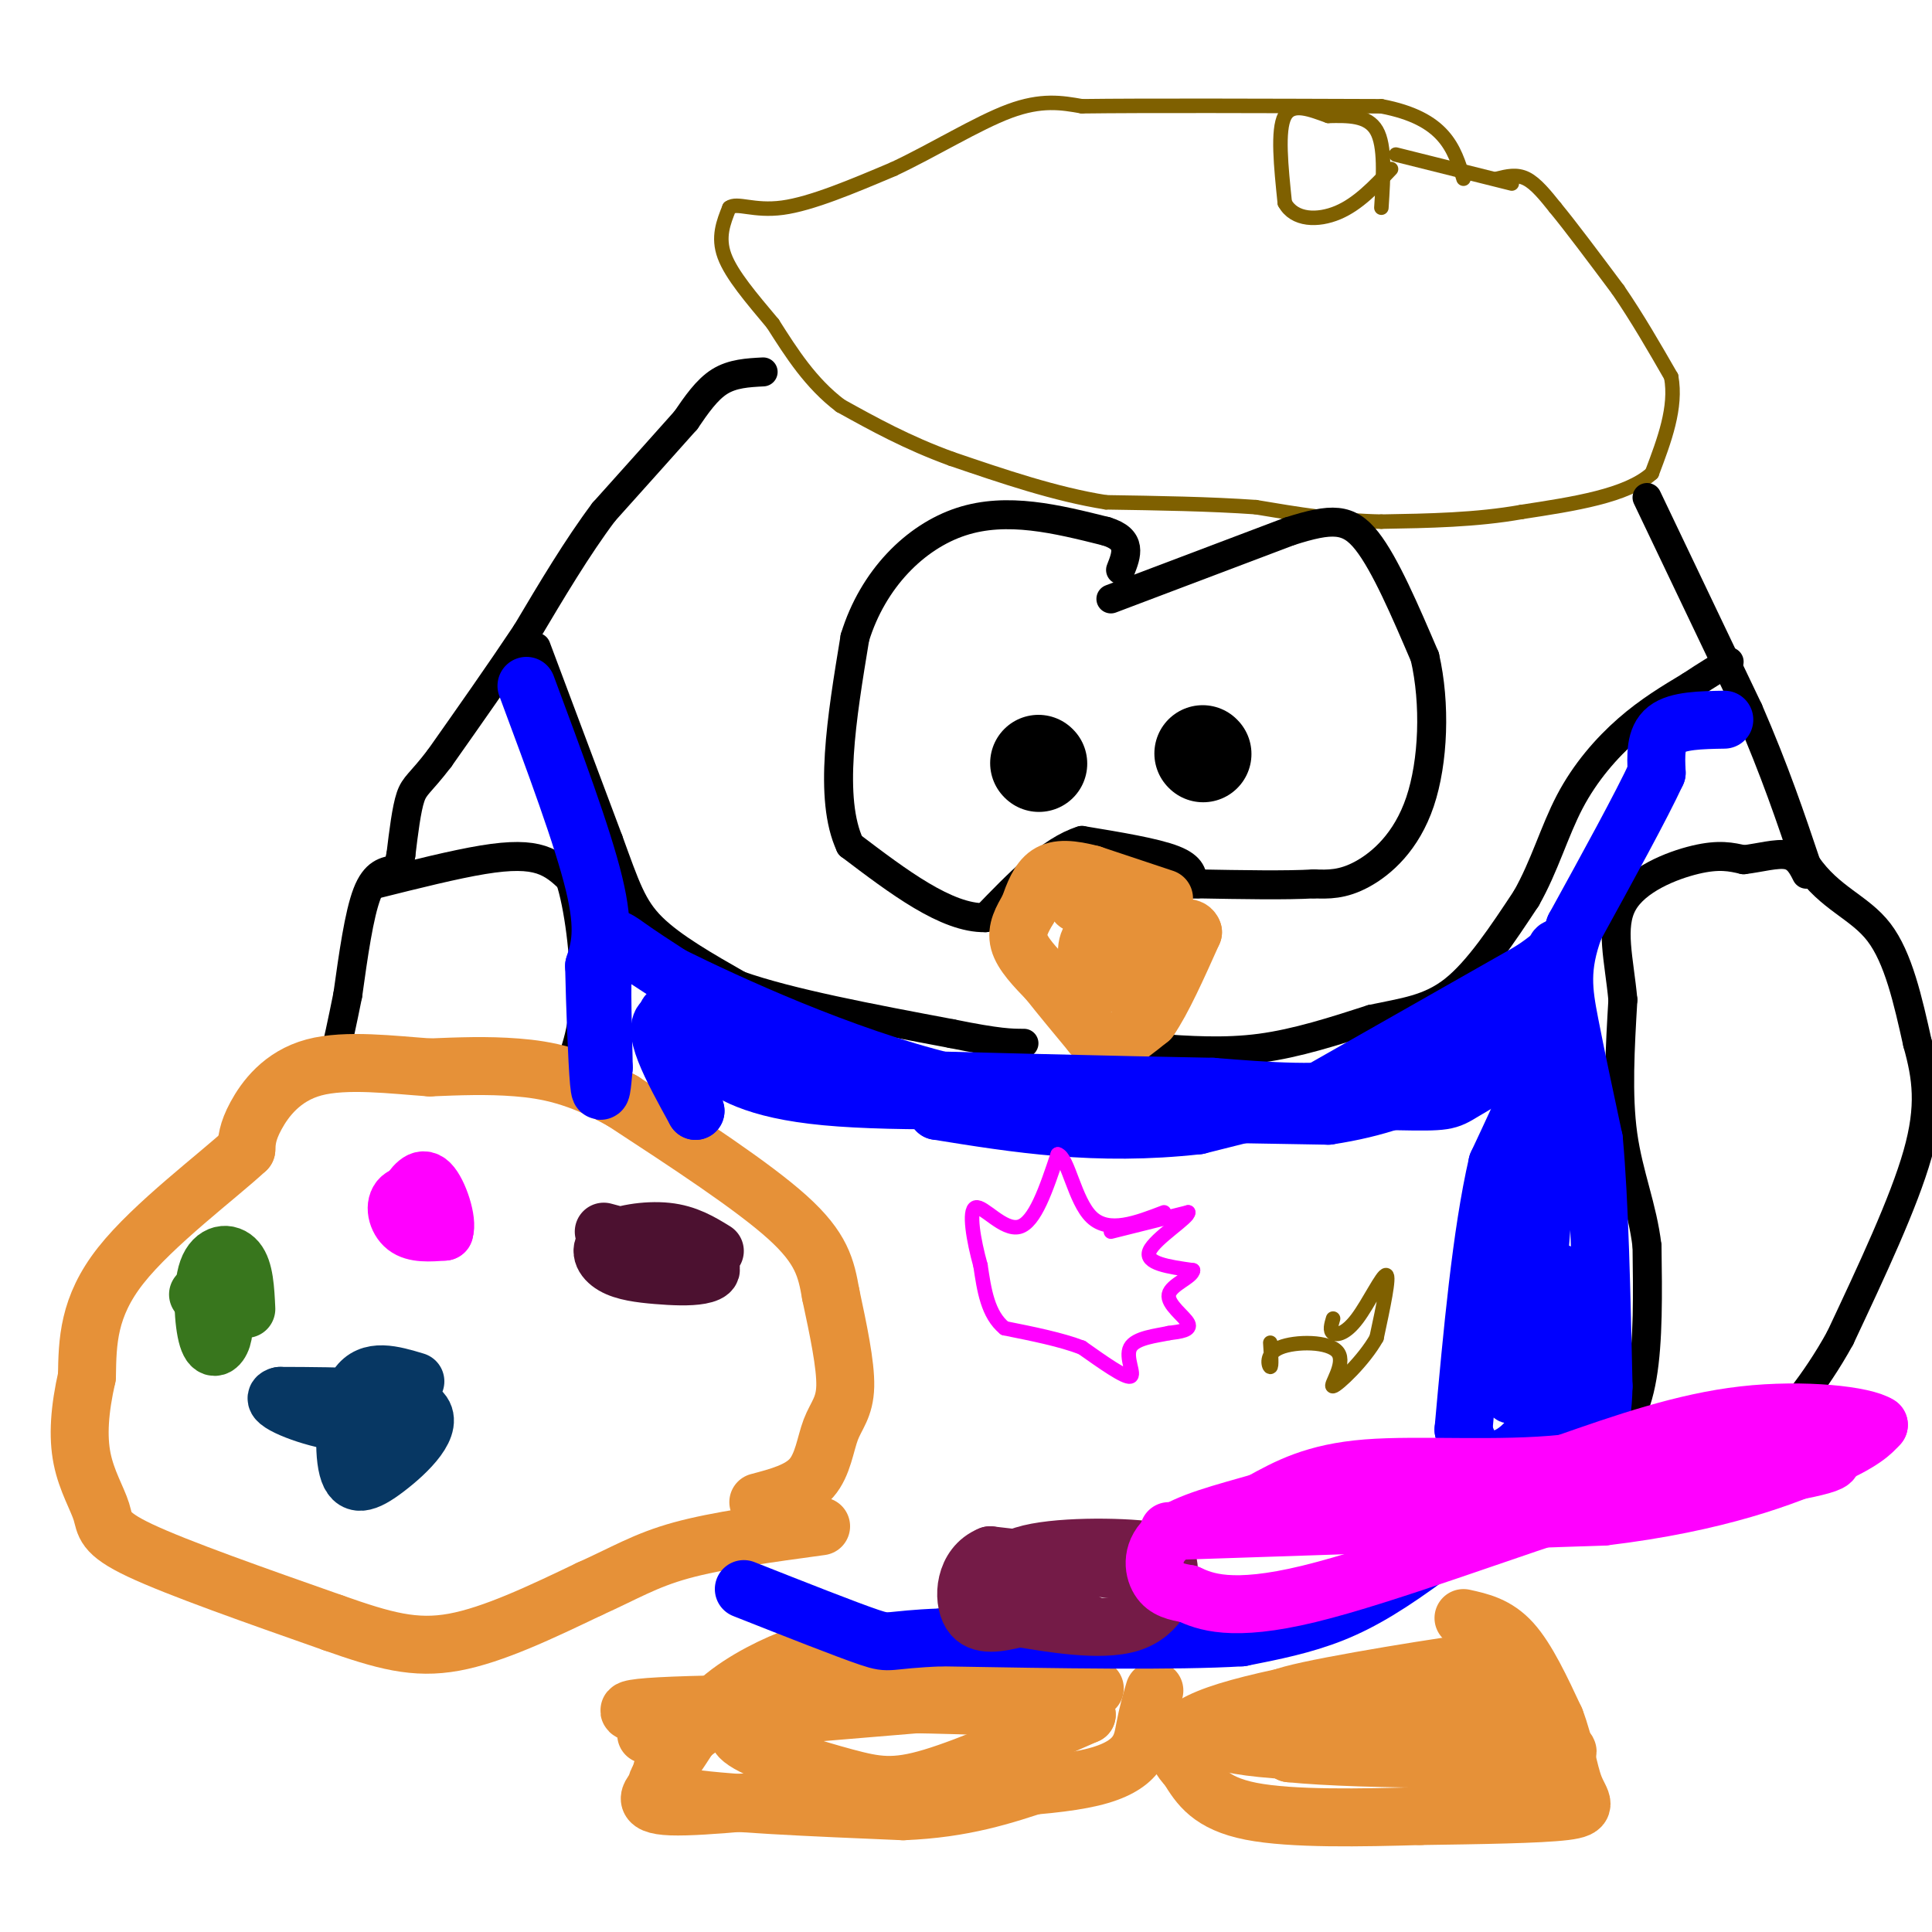 <svg viewBox='0 0 400 400' version='1.1' xmlns='http://www.w3.org/2000/svg' xmlns:xlink='http://www.w3.org/1999/xlink'><g fill='none' stroke='#7f6000' stroke-width='3' stroke-linecap='round' stroke-linejoin='round'><path d='M289,32c0.000,0.000 24.000,6.000 24,6'/><path d='M310,37c2.000,-0.500 4.000,-1.000 6,0c2.000,1.000 4.000,3.500 6,6'/><path d='M322,43c3.167,3.833 8.083,10.417 13,17'/><path d='M335,60c4.000,5.833 7.500,11.917 11,18'/><path d='M346,78c1.167,6.333 -1.417,13.167 -4,20'/><path d='M342,98c-5.167,4.667 -16.083,6.333 -27,8'/><path d='M315,106c-9.333,1.667 -19.167,1.833 -29,2'/><path d='M286,108c-9.167,-0.167 -17.583,-1.583 -26,-3'/><path d='M260,105c-9.500,-0.667 -20.250,-0.833 -31,-1'/><path d='M229,104c-10.500,-1.667 -21.250,-5.333 -32,-9'/><path d='M197,95c-9.167,-3.333 -16.083,-7.167 -23,-11'/><path d='M174,84c-6.167,-4.667 -10.083,-10.833 -14,-17'/><path d='M160,67c-4.444,-5.311 -8.556,-10.089 -10,-14c-1.444,-3.911 -0.222,-6.956 1,-10'/><path d='M151,43c1.578,-1.200 5.022,0.800 11,0c5.978,-0.800 14.489,-4.400 23,-8'/><path d='M185,35c8.244,-3.867 17.356,-9.533 24,-12c6.644,-2.467 10.822,-1.733 15,-1'/><path d='M224,22c12.833,-0.167 37.417,-0.083 62,0'/><path d='M286,22c13.167,2.500 15.083,8.750 17,15'/><path d='M286,43c0.417,-6.417 0.833,-12.833 -1,-16c-1.833,-3.167 -5.917,-3.083 -10,-3'/><path d='M275,24c-3.556,-1.267 -7.444,-2.933 -9,0c-1.556,2.933 -0.778,10.467 0,18'/><path d='M266,42c1.956,3.644 6.844,3.756 11,2c4.156,-1.756 7.578,-5.378 11,-9'/></g>
<g fill='none' stroke='#000000' stroke-width='6' stroke-linecap='round' stroke-linejoin='round'><path d='M158,77c-3.167,0.167 -6.333,0.333 -9,2c-2.667,1.667 -4.833,4.833 -7,8'/><path d='M142,87c-4.000,4.500 -10.500,11.750 -17,19'/><path d='M125,106c-5.500,7.333 -10.750,16.167 -16,25'/><path d='M109,131c-5.667,8.500 -11.833,17.250 -18,26'/><path d='M91,157c-4.044,5.289 -5.156,5.511 -6,8c-0.844,2.489 -1.422,7.244 -2,12'/><path d='M83,177c-0.500,2.500 -0.750,2.750 -1,3'/><path d='M82,180c-2.167,0.333 -4.333,0.667 -6,5c-1.667,4.333 -2.833,12.667 -4,21'/><path d='M72,206c-1.167,5.833 -2.083,9.917 -3,14'/><path d='M78,183c8.089,-2.022 16.178,-4.044 22,-5c5.822,-0.956 9.378,-0.844 12,0c2.622,0.844 4.311,2.422 6,4'/><path d='M118,182c1.778,5.200 3.222,16.200 3,24c-0.222,7.800 -2.111,12.400 -4,17'/><path d='M111,134c0.000,0.000 15.000,40.000 15,40'/><path d='M126,174c3.533,9.689 4.867,13.911 9,18c4.133,4.089 11.067,8.044 18,12'/><path d='M153,204c10.333,3.667 27.167,6.833 44,10'/><path d='M197,214c9.833,2.000 12.417,2.000 15,2'/><path d='M239,217c7.250,0.500 14.500,1.000 22,0c7.500,-1.000 15.250,-3.500 23,-6'/><path d='M284,211c6.689,-1.422 11.911,-1.978 17,-6c5.089,-4.022 10.044,-11.511 15,-19'/><path d='M316,186c3.798,-6.679 5.792,-13.875 9,-20c3.208,-6.125 7.631,-11.179 12,-15c4.369,-3.821 8.685,-6.411 13,-9'/><path d='M350,142c3.500,-2.333 5.750,-3.667 8,-5'/><path d='M341,103c0.000,0.000 21.000,44.000 21,44'/><path d='M362,147c5.500,12.667 8.750,22.333 12,32'/><path d='M374,179c4.844,7.067 10.956,8.733 15,14c4.044,5.267 6.022,14.133 8,23'/><path d='M397,216c1.956,7.000 2.844,13.000 0,23c-2.844,10.000 -9.422,24.000 -16,38'/><path d='M381,277c-5.452,9.952 -11.083,15.833 -14,20c-2.917,4.167 -3.119,6.619 -12,10c-8.881,3.381 -26.440,7.690 -44,12'/><path d='M311,319c-9.289,3.111 -10.511,4.889 -6,2c4.511,-2.889 14.756,-10.444 25,-18'/><path d='M330,303c6.067,-5.600 8.733,-10.600 10,-18c1.267,-7.400 1.133,-17.200 1,-27'/><path d='M341,258c-0.956,-8.067 -3.844,-14.733 -5,-23c-1.156,-8.267 -0.578,-18.133 0,-28'/><path d='M336,207c-0.774,-8.321 -2.708,-15.125 0,-20c2.708,-4.875 10.060,-7.821 15,-9c4.940,-1.179 7.470,-0.589 10,0'/><path d='M361,178c3.378,-0.400 6.822,-1.400 9,-1c2.178,0.400 3.089,2.200 4,4'/><path d='M230,124c0.000,0.000 37.000,-14.000 37,-14'/><path d='M267,110c8.778,-2.800 12.222,-2.800 16,2c3.778,4.800 7.889,14.400 12,24'/><path d='M295,136c2.226,9.631 1.792,21.708 -1,30c-2.792,8.292 -7.940,12.798 -12,15c-4.060,2.202 -7.030,2.101 -10,2'/><path d='M272,183c-5.667,0.333 -14.833,0.167 -24,0'/><path d='M248,183c-4.000,0.000 -2.000,0.000 0,0'/><path d='M247,183c-0.083,-1.750 -0.167,-3.500 -4,-5c-3.833,-1.500 -11.417,-2.750 -19,-4'/><path d='M224,174c-6.500,2.000 -13.250,9.000 -20,16'/><path d='M204,190c-8.000,0.167 -18.000,-7.417 -28,-15'/><path d='M176,175c-4.500,-9.667 -1.750,-26.333 1,-43'/><path d='M177,132c3.711,-12.111 12.489,-20.889 22,-24c9.511,-3.111 19.756,-0.556 30,2'/><path d='M229,110c5.500,1.667 4.250,4.833 3,8'/></g>
<g fill='none' stroke='#000000' stroke-width='20' stroke-linecap='round' stroke-linejoin='round'><path d='M249,156c0.000,0.000 0.100,0.100 0.1,0.1'/><path d='M215,158c0.000,0.000 0.100,0.100 0.1,0.1'/></g>
<g fill='none' stroke='#e69138' stroke-width='12' stroke-linecap='round' stroke-linejoin='round'><path d='M241,186c0.000,0.000 -15.000,-5.000 -15,-5'/><path d='M226,181c-4.156,-1.089 -7.044,-1.311 -9,0c-1.956,1.311 -2.978,4.156 -4,7'/><path d='M213,188c-1.333,2.289 -2.667,4.511 -2,7c0.667,2.489 3.333,5.244 6,8'/><path d='M217,203c2.500,3.167 5.750,7.083 9,11'/><path d='M226,214c2.200,2.378 3.200,2.822 5,2c1.800,-0.822 4.400,-2.911 7,-5'/><path d='M238,211c2.667,-3.833 5.833,-10.917 9,-18'/><path d='M247,193c-0.685,-2.422 -6.899,0.522 -11,3c-4.101,2.478 -6.089,4.489 -6,6c0.089,1.511 2.255,2.522 4,1c1.745,-1.522 3.070,-5.578 3,-8c-0.070,-2.422 -1.535,-3.211 -3,-4'/><path d='M234,191c-2.243,-0.309 -6.350,0.917 -8,3c-1.650,2.083 -0.844,5.022 0,7c0.844,1.978 1.727,2.994 3,1c1.273,-1.994 2.935,-6.998 2,-10c-0.935,-3.002 -4.468,-4.001 -8,-5'/><path d='M223,187c-0.833,-0.667 1.083,0.167 3,1'/><path d='M303,335c3.417,0.750 6.833,1.500 10,5c3.167,3.500 6.083,9.750 9,16'/><path d='M322,356c2.060,5.357 2.708,10.750 4,14c1.292,3.250 3.226,4.357 -2,5c-5.226,0.643 -17.613,0.821 -30,1'/><path d='M294,376c-11.867,0.333 -26.533,0.667 -35,-1c-8.467,-1.667 -10.733,-5.333 -13,-9'/><path d='M246,366c-3.178,-3.356 -4.622,-7.244 6,-11c10.622,-3.756 33.311,-7.378 56,-11'/><path d='M308,344c0.607,-0.548 -25.875,3.583 -37,6c-11.125,2.417 -6.893,3.119 -5,5c1.893,1.881 1.446,4.940 1,8'/><path d='M267,363c15.044,1.556 52.156,1.444 57,0c4.844,-1.444 -22.578,-4.222 -50,-7'/><path d='M274,356c-14.804,-0.123 -26.813,3.070 -19,5c7.813,1.930 35.450,2.596 50,1c14.550,-1.596 16.014,-5.456 16,-7c-0.014,-1.544 -1.507,-0.772 -3,0'/><path d='M318,355c-3.356,-0.267 -10.244,-0.933 -17,0c-6.756,0.933 -13.378,3.467 -20,6'/><path d='M239,350c-0.689,2.333 -1.378,4.667 -2,8c-0.622,3.333 -1.178,7.667 -11,10c-9.822,2.333 -28.911,2.667 -48,3'/><path d='M178,371c-16.044,1.356 -32.156,3.244 -39,3c-6.844,-0.244 -4.422,-2.622 -2,-5'/><path d='M137,369c-0.357,-1.714 -0.250,-3.500 3,-7c3.250,-3.500 9.643,-8.714 22,-11c12.357,-2.286 30.679,-1.643 49,-1'/><path d='M211,350c12.911,-0.378 20.689,-0.822 12,0c-8.689,0.822 -33.844,2.911 -59,5'/><path d='M164,355c-12.193,1.750 -13.175,3.624 -9,6c4.175,2.376 13.509,5.255 20,7c6.491,1.745 10.140,2.356 18,0c7.860,-2.356 19.930,-7.678 32,-13'/><path d='M225,355c-13.067,-2.600 -61.733,-2.600 -82,-2c-20.267,0.600 -12.133,1.800 -4,3'/><path d='M139,356c-3.095,1.810 -8.833,4.833 -2,2c6.833,-2.833 26.238,-11.524 33,-15c6.762,-3.476 0.881,-1.738 -5,0'/><path d='M165,343c-3.906,1.352 -11.171,4.734 -16,9c-4.829,4.266 -7.223,9.418 -10,13c-2.777,3.582 -5.936,5.595 2,7c7.936,1.405 26.968,2.203 46,3'/><path d='M187,375c12.500,-0.500 20.750,-3.250 29,-6'/><path d='M157,311c4.304,-1.137 8.607,-2.274 11,-5c2.393,-2.726 2.875,-7.042 4,-10c1.125,-2.958 2.893,-4.560 3,-9c0.107,-4.440 -1.446,-11.720 -3,-19'/><path d='M172,268c-0.956,-5.444 -1.844,-9.556 -9,-16c-7.156,-6.444 -20.578,-15.222 -34,-24'/><path d='M129,228c-9.378,-5.289 -15.822,-6.511 -22,-7c-6.178,-0.489 -12.089,-0.244 -18,0'/><path d='M89,221c-7.524,-0.512 -17.333,-1.792 -24,0c-6.667,1.792 -10.190,6.655 -12,10c-1.810,3.345 -1.905,5.173 -2,7'/><path d='M51,238c-5.778,5.400 -19.222,15.400 -26,24c-6.778,8.600 -6.889,15.800 -7,23'/><path d='M18,285c-1.552,6.821 -1.931,12.375 -1,17c0.931,4.625 3.174,8.322 4,11c0.826,2.678 0.236,4.337 8,8c7.764,3.663 23.882,9.332 40,15'/><path d='M69,336c10.533,3.711 16.867,5.489 25,4c8.133,-1.489 18.067,-6.244 28,-11'/><path d='M122,329c7.289,-3.267 11.511,-5.933 19,-8c7.489,-2.067 18.244,-3.533 29,-5'/></g>
<g fill='none' stroke='#ff00ff' stroke-width='12' stroke-linecap='round' stroke-linejoin='round'><path d='M89,248c0.000,0.000 0.100,0.100 0.1,0.1'/><path d='M90,252c0.774,-1.518 1.548,-3.036 0,-4c-1.548,-0.964 -5.417,-1.375 -7,0c-1.583,1.375 -0.881,4.536 1,6c1.881,1.464 4.940,1.232 8,1'/><path d='M92,255c0.800,-2.200 -1.200,-8.200 -3,-10c-1.800,-1.800 -3.400,0.600 -5,3'/></g>
<g fill='none' stroke='#38761d' stroke-width='12' stroke-linecap='round' stroke-linejoin='round'><path d='M51,271c-0.190,-4.040 -0.380,-8.080 -2,-10c-1.620,-1.920 -4.671,-1.721 -6,2c-1.329,3.721 -0.935,10.963 0,14c0.935,3.037 2.410,1.868 3,0c0.590,-1.868 0.295,-4.434 0,-7'/><path d='M46,270c-0.833,-1.500 -2.917,-1.750 -5,-2'/></g>
<g fill='none' stroke='#4c1130' stroke-width='12' stroke-linecap='round' stroke-linejoin='round'><path d='M148,259c-2.893,-1.781 -5.786,-3.561 -10,-4c-4.214,-0.439 -9.749,0.464 -12,2c-2.251,1.536 -1.219,3.704 1,5c2.219,1.296 5.626,1.718 9,2c3.374,0.282 6.716,0.422 9,0c2.284,-0.422 3.510,-1.406 0,-3c-3.510,-1.594 -11.755,-3.797 -20,-6'/></g>
<g fill='none' stroke='#073763' stroke-width='12' stroke-linecap='round' stroke-linejoin='round'><path d='M86,286c-4.705,-1.411 -9.410,-2.823 -12,1c-2.590,3.823 -3.065,12.880 -2,17c1.065,4.120 3.671,3.301 8,0c4.329,-3.301 10.380,-9.086 7,-12c-3.380,-2.914 -16.190,-2.957 -29,-3'/><path d='M58,289c-3.044,0.644 3.844,3.756 10,5c6.156,1.244 11.578,0.622 17,0'/></g>
<g fill='none' stroke='#0000ff' stroke-width='12' stroke-linecap='round' stroke-linejoin='round'><path d='M357,149c-4.833,0.083 -9.667,0.167 -12,2c-2.333,1.833 -2.167,5.417 -2,9'/><path d='M343,160c-3.167,6.833 -10.083,19.417 -17,32'/><path d='M326,192c-3.089,8.356 -2.311,13.244 -1,20c1.311,6.756 3.156,15.378 5,24'/><path d='M330,236c1.167,12.500 1.583,31.750 2,51'/><path d='M332,287c-0.222,9.844 -1.778,8.956 -8,13c-6.222,4.044 -17.111,13.022 -28,22'/><path d='M296,322c-7.956,5.867 -13.844,9.533 -20,12c-6.156,2.467 -12.578,3.733 -19,5'/><path d='M257,339c-13.500,0.833 -37.750,0.417 -62,0'/><path d='M195,339c-11.822,0.444 -10.378,1.556 -15,0c-4.622,-1.556 -15.311,-5.778 -26,-10'/><path d='M109,142c5.833,15.667 11.667,31.333 14,41c2.333,9.667 1.167,13.333 0,17'/><path d='M123,200c0.178,8.111 0.622,19.889 1,24c0.378,4.111 0.689,0.556 1,-3'/><path d='M125,221c-0.036,-5.476 -0.625,-17.667 0,-23c0.625,-5.333 2.464,-3.810 5,-2c2.536,1.810 5.768,3.905 9,6'/><path d='M139,202c11.400,5.644 35.400,16.756 57,22c21.600,5.244 40.800,4.622 60,4'/><path d='M256,228c11.156,1.289 9.044,2.511 17,-2c7.956,-4.511 25.978,-14.756 44,-25'/><path d='M317,201c7.726,-5.107 5.042,-5.375 5,-4c-0.042,1.375 2.560,4.393 1,12c-1.560,7.607 -7.280,19.804 -13,32'/><path d='M310,241c-3.333,14.500 -5.167,34.750 -7,55'/><path d='M303,296c2.298,9.893 11.542,7.125 16,-2c4.458,-9.125 4.131,-24.607 4,-29c-0.131,-4.393 -0.065,2.304 0,9'/><path d='M323,274c0.057,4.550 0.201,11.426 -1,14c-1.201,2.574 -3.746,0.847 -4,-10c-0.254,-10.847 1.785,-30.813 2,-34c0.215,-3.187 -1.392,10.407 -3,24'/><path d='M317,268c-1.667,10.400 -4.333,24.400 -4,20c0.333,-4.400 3.667,-27.200 7,-50'/><path d='M320,238c1.738,-13.286 2.583,-21.500 0,-25c-2.583,-3.500 -8.595,-2.286 -12,-1c-3.405,1.286 -4.202,2.643 -5,4'/><path d='M303,216c-3.800,2.622 -10.800,7.178 -20,9c-9.200,1.822 -20.600,0.911 -32,0'/><path d='M251,225c-19.333,-0.333 -51.667,-1.167 -84,-2'/><path d='M167,223c-18.833,-2.333 -23.917,-7.167 -29,-12'/><path d='M138,211c-3.833,1.167 1.083,10.083 6,19'/><path d='M144,230c-0.800,-1.622 -5.800,-15.178 -6,-19c-0.200,-3.822 4.400,2.089 9,8'/><path d='M147,219c3.844,3.022 8.956,6.578 24,8c15.044,1.422 40.022,0.711 65,0'/><path d='M236,227c21.417,0.226 42.458,0.792 53,1c10.542,0.208 10.583,0.060 14,-2c3.417,-2.060 10.208,-6.030 17,-10'/><path d='M320,216c-9.167,1.167 -40.583,9.083 -72,17'/><path d='M248,233c-21.000,2.333 -37.500,-0.333 -54,-3'/><path d='M194,230c4.500,-0.333 42.750,0.333 81,1'/><path d='M275,231c20.000,-3.000 29.500,-11.000 39,-19'/><path d='M238,324c0.000,0.000 -16.000,-2.000 -16,-2'/></g>
<g fill='none' stroke='#741b47' stroke-width='12' stroke-linecap='round' stroke-linejoin='round'><path d='M231,325c0.000,0.000 -26.000,-3.000 -26,-3'/><path d='M205,322c-5.378,2.156 -5.822,9.044 -4,12c1.822,2.956 5.911,1.978 10,1'/><path d='M211,335c6.226,0.988 16.792,2.958 23,1c6.208,-1.958 8.060,-7.845 8,-11c-0.060,-3.155 -2.030,-3.577 -4,-4'/><path d='M238,321c-6.226,-0.845 -19.792,-0.958 -26,1c-6.208,1.958 -5.060,5.988 -3,8c2.060,2.012 5.030,2.006 8,2'/><path d='M217,332c2.667,1.000 5.333,2.500 8,4'/></g>
<g fill='none' stroke='#ff00ff' stroke-width='12' stroke-linecap='round' stroke-linejoin='round'><path d='M242,317c0.000,0.000 90.000,-3.000 90,-3'/><path d='M332,314c23.733,-2.822 38.067,-8.378 46,-12c7.933,-3.622 9.467,-5.311 11,-7'/><path d='M389,295c-2.867,-1.978 -15.533,-3.422 -28,-2c-12.467,1.422 -24.733,5.711 -37,10'/><path d='M324,303c-13.889,1.467 -30.111,0.133 -41,1c-10.889,0.867 -16.444,3.933 -22,7'/><path d='M261,311c-7.512,2.167 -15.292,4.083 -19,7c-3.708,2.917 -3.345,6.833 -2,9c1.345,2.167 3.673,2.583 6,3'/><path d='M246,330c3.393,1.548 8.875,3.917 25,0c16.125,-3.917 42.893,-14.119 59,-19c16.107,-4.881 21.554,-4.440 27,-4'/><path d='M357,307c10.778,-1.644 24.222,-3.756 22,-5c-2.222,-1.244 -20.111,-1.622 -38,-2'/></g>
<g fill='none' stroke='#ff00ff' stroke-width='3' stroke-linecap='round' stroke-linejoin='round'><path d='M230,255c0.000,0.000 16.000,-4.000 16,-4'/><path d='M246,251c0.311,0.978 -6.911,5.422 -8,8c-1.089,2.578 3.956,3.289 9,4'/><path d='M247,263c-0.024,1.417 -4.583,2.958 -5,5c-0.417,2.042 3.310,4.583 4,6c0.690,1.417 -1.655,1.708 -4,2'/><path d='M242,276c-2.548,0.560 -6.917,0.958 -8,3c-1.083,2.042 1.119,5.726 0,6c-1.119,0.274 -5.560,-2.863 -10,-6'/><path d='M224,279c-4.333,-1.667 -10.167,-2.833 -16,-4'/><path d='M208,275c-3.500,-2.833 -4.250,-7.917 -5,-13'/><path d='M203,262c-1.440,-5.143 -2.542,-11.500 -1,-12c1.542,-0.500 5.726,4.857 9,4c3.274,-0.857 5.637,-7.929 8,-15'/><path d='M219,239c2.133,0.600 3.467,9.600 7,13c3.533,3.400 9.267,1.200 15,-1'/></g>
<g fill='none' stroke='#7f6000' stroke-width='3' stroke-linecap='round' stroke-linejoin='round'><path d='M276,273c-0.375,1.262 -0.750,2.524 0,3c0.750,0.476 2.625,0.167 5,-3c2.375,-3.167 5.250,-9.190 6,-9c0.750,0.190 -0.625,6.595 -2,13'/><path d='M285,277c-2.595,4.663 -8.082,9.821 -9,10c-0.918,0.179 2.733,-4.622 1,-7c-1.733,-2.378 -8.851,-2.332 -12,-1c-3.149,1.332 -2.328,3.952 -2,4c0.328,0.048 0.164,-2.476 0,-5'/></g>
</svg>